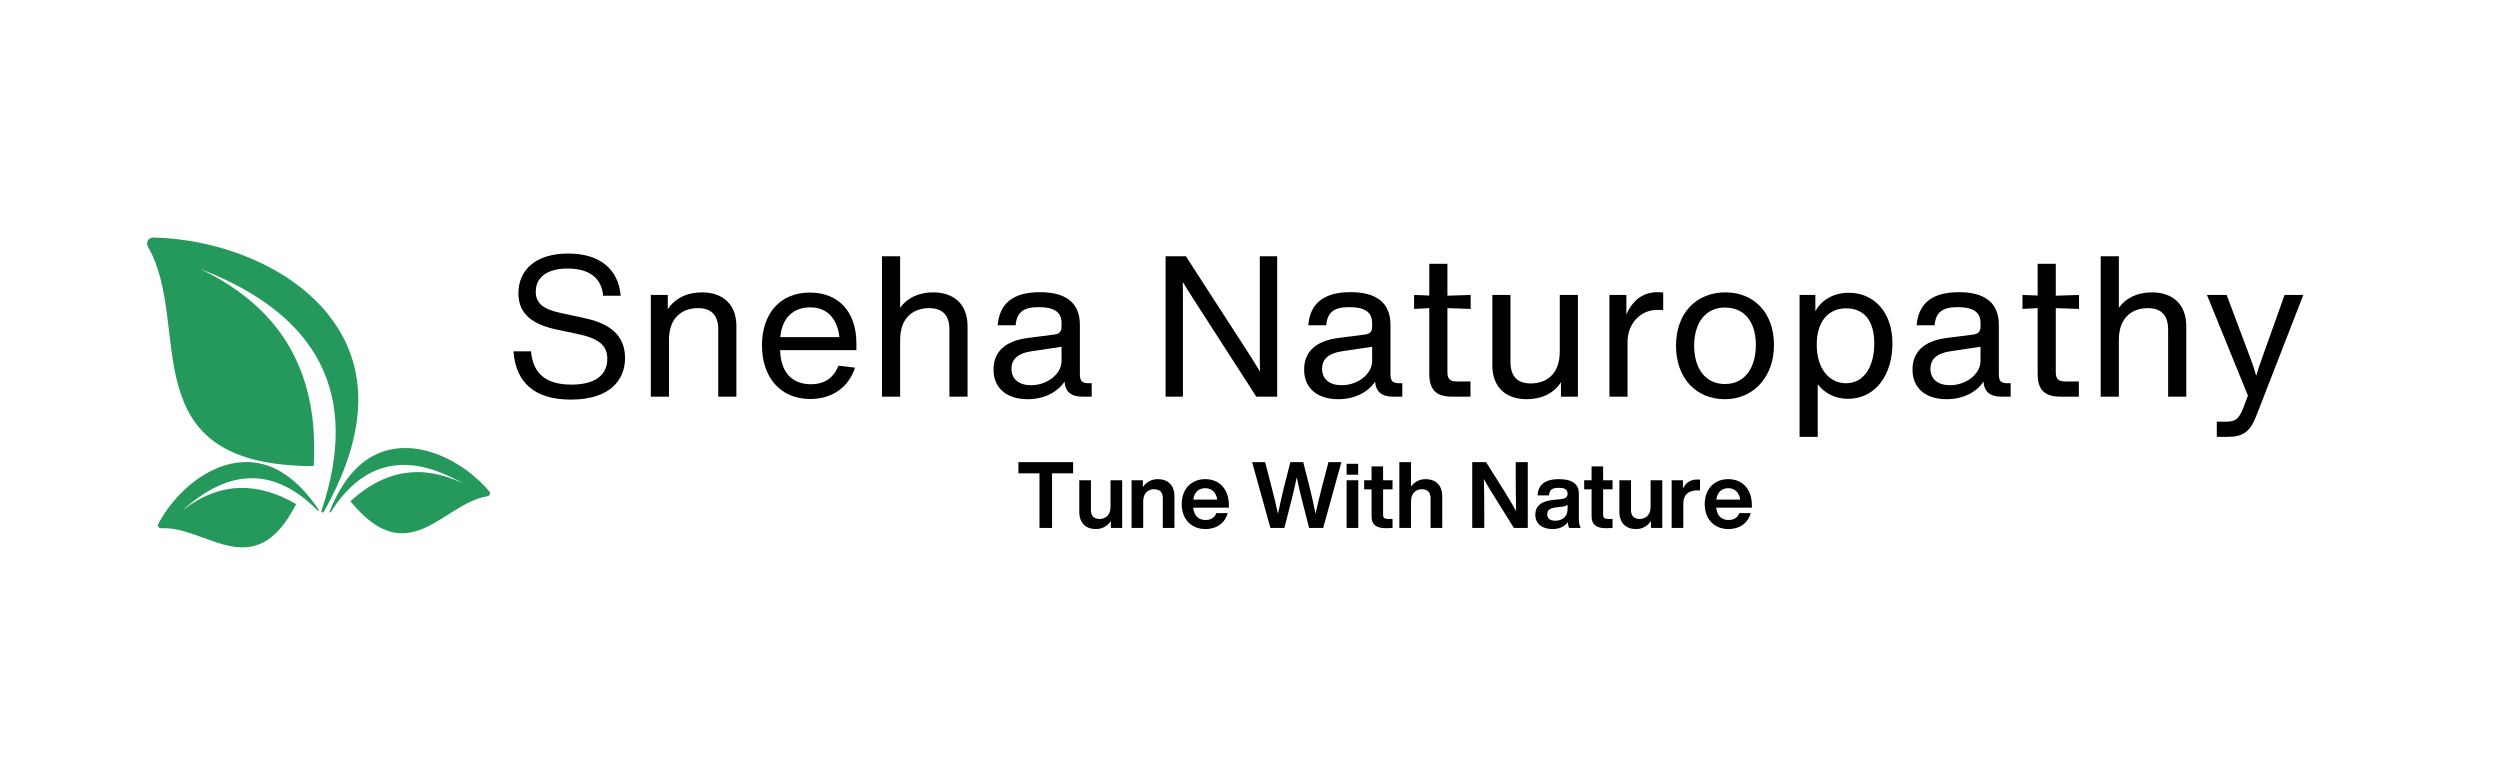 <svg xmlns="http://www.w3.org/2000/svg" xmlns:xlink="http://www.w3.org/1999/xlink" width="1080" zoomAndPan="magnify" viewBox="0 0 810 250.5" height="334" preserveAspectRatio="xMidYMid meet" version="1.0"><defs><g/><clipPath id="d4e83f13ad"><path d="M 47 76.93 L 159 76.93 L 159 178 L 47 178 Z M 47 76.93 " clip-rule="nonzero"/></clipPath></defs><path fill="#bfbfbf" d="M 84.875 78.746 C 84.738 78.668 84.602 78.594 84.465 78.52 C 84.602 78.59 84.738 78.668 84.875 78.746 " fill-opacity="1" fill-rule="nonzero"/><path fill="#bfbfbf" d="M 84.465 78.52 C 84.324 78.445 84.188 78.371 84.051 78.305 C 84.188 78.371 84.328 78.445 84.465 78.52 " fill-opacity="1" fill-rule="nonzero"/><path fill="#bfbfbf" d="M 83.637 78.098 C 83.496 78.031 83.359 77.969 83.223 77.906 C 83.359 77.969 83.5 78.031 83.637 78.098 " fill-opacity="1" fill-rule="nonzero"/><path fill="#bfbfbf" d="M 83.219 77.906 C 82.941 77.781 82.664 77.664 82.387 77.555 C 82.668 77.664 82.945 77.781 83.219 77.906 " fill-opacity="1" fill-rule="nonzero"/><g clip-path="url(#d4e83f13ad)"><path fill="#25995c" d="M 64.766 87.105 C 103.234 101.875 116.855 127.785 104.145 165.5 C 103.984 165.973 104.656 166.266 104.902 165.828 C 111.344 154.398 115.324 143.242 115.992 132.461 C 118.199 96.875 81.074 77.648 49.672 76.961 C 48.109 76.93 47.141 78.582 47.926 79.934 C 62.68 105.387 41.512 150.945 101.613 151.02 C 103.344 122.57 92.754 100.402 64.766 87.105 Z M 59.211 165.301 C 74.426 151.57 89.023 151.352 102.961 165.453 C 103.137 165.633 103.418 165.398 103.277 165.191 C 99.633 159.77 95.562 155.5 90.91 152.781 C 75.562 143.812 58.66 155.949 51.301 169.715 C 50.934 170.402 51.457 171.199 52.234 171.156 C 66.879 170.332 82.41 189.949 95.945 163.324 C 83.664 156.168 71.418 155.883 59.211 165.301 Z M 149.852 156.551 C 132.059 146.355 117.75 149.238 107.133 165.977 C 107 166.188 106.676 166.02 106.77 165.789 C 109.172 159.715 112.242 154.68 116.211 151.039 C 129.297 139.016 148.395 147.293 158.52 159.184 C 159.023 159.777 158.688 160.668 157.918 160.793 C 143.43 163.094 132.43 185.555 113.535 162.406 C 124.012 152.809 135.918 149.934 149.852 156.551 " fill-opacity="1" fill-rule="nonzero"/></g><g fill="#000000" fill-opacity="1"><g transform="translate(163.107, 128.511)"><g><path d="M 21.844 0.957 C 34.422 0.957 39.406 -5.301 39.406 -12.52 C 39.406 -19.605 34.809 -23.629 26.375 -25.418 L 18.395 -27.145 C 12.711 -28.355 10.473 -30.398 10.473 -33.977 C 10.473 -38.766 14.305 -41.512 20.82 -41.512 C 27.781 -41.512 31.805 -38.445 32.316 -32.699 L 38 -32.699 C 37.234 -41.449 31.102 -46.367 21.012 -46.367 C 10.539 -46.367 4.855 -41.129 4.855 -33.465 C 4.855 -26.25 10.219 -23.184 17.625 -21.652 L 24.012 -20.309 C 31.102 -18.84 33.656 -16.477 33.656 -12.199 C 33.656 -7.09 29.824 -3.895 22.035 -3.895 C 14.18 -3.895 9.578 -7.152 8.941 -14.688 L 3.258 -14.688 C 4.023 -4.215 10.473 0.957 21.844 0.957 Z M 21.844 0.957 "/></g></g></g><g fill="#000000" fill-opacity="1"><g transform="translate(205.76, 128.511)"><g><path d="M 21.652 -33.785 C 16.797 -33.785 12.836 -31.805 10.602 -28.293 L 10.602 -32.953 L 5.109 -32.953 L 5.109 0 L 10.984 0 L 10.984 -18.328 C 10.984 -26.184 15.84 -28.676 20.375 -28.676 C 24.844 -28.676 26.953 -26.25 26.953 -21.715 L 26.953 0 L 32.828 0 L 32.828 -22.863 C 32.828 -29.824 28.547 -33.785 21.652 -33.785 Z M 21.652 -33.785 "/></g></g></g><g fill="#000000" fill-opacity="1"><g transform="translate(243.688, 128.511)"><g><path d="M 33.785 -17.242 C 33.785 -27.527 27.973 -33.723 18.711 -33.723 C 8.879 -33.723 3.191 -26.695 3.191 -16.605 C 3.191 -6.449 9.004 0.766 18.84 0.766 C 25.867 0.766 31.23 -2.938 33.336 -9.387 L 27.973 -10.027 C 26.441 -6.195 23.629 -4.023 19.031 -4.023 C 13.094 -4.023 9.262 -7.664 9.07 -15.074 L 33.785 -15.074 Z M 18.777 -28.93 C 24.141 -28.93 27.527 -25.547 28.293 -19.289 L 9.133 -19.289 C 9.707 -25.738 13.539 -28.93 18.777 -28.93 Z M 18.777 -28.93 "/></g></g></g><g fill="#000000" fill-opacity="1"><g transform="translate(280.659, 128.511)"><g><path d="M 21.652 -33.785 C 17.051 -33.785 13.285 -31.996 10.984 -28.805 L 10.984 -45.473 L 5.109 -45.473 L 5.109 0 L 10.984 0 L 10.984 -18.328 C 10.984 -26.184 15.84 -28.676 20.375 -28.676 C 24.844 -28.676 26.953 -26.25 26.953 -21.715 L 26.953 0 L 32.828 0 L 32.828 -22.863 C 32.828 -29.824 28.547 -33.785 21.652 -33.785 Z M 21.652 -33.785 "/></g></g></g><g fill="#000000" fill-opacity="1"><g transform="translate(318.587, 128.511)"><g><path d="M 34.168 -4.344 C 31.996 -4.344 31.293 -5.047 31.293 -7.219 L 31.293 -23.312 C 31.293 -30.527 26.566 -33.848 18.395 -33.848 C 9.898 -33.848 5.238 -30.398 4.664 -23.121 L 10.473 -23.121 C 10.855 -27.527 13.219 -28.996 17.945 -28.996 C 23.055 -28.996 25.355 -27.336 25.355 -23.887 L 25.355 -22.609 C 25.355 -21.074 24.59 -20.309 22.992 -20.117 L 14.562 -19.031 C 6.578 -18.012 3.32 -14.18 3.32 -8.75 C 3.32 -2.684 7.664 0.832 14.371 0.832 C 19.988 0.832 24.203 -1.66 26.312 -4.855 C 26.566 -1.598 28.484 0 31.996 0 L 35.125 0 L 35.125 -4.344 Z M 15.457 -3.703 C 11.625 -3.703 9.133 -5.621 9.133 -9.004 C 9.133 -11.941 10.922 -13.988 15.52 -14.688 L 25.355 -16.156 L 25.355 -11.559 C 25.355 -7.344 20.758 -3.703 15.457 -3.703 Z M 15.457 -3.703 "/></g></g></g><g fill="#000000" fill-opacity="1"><g transform="translate(354.983, 128.511)"><g/></g></g><g fill="#000000" fill-opacity="1"><g transform="translate(372.223, 128.511)"><g><path d="M 35.957 -14.688 C 35.957 -12.199 35.957 -10.09 36.02 -8.109 C 34.871 -10.027 33.656 -11.941 32.445 -13.859 L 12.008 -45.473 L 5.43 -45.473 L 5.43 0 L 11.047 0 L 11.047 -30.785 C 11.047 -33.145 11.047 -35.254 10.984 -37.168 C 12.133 -35.316 13.285 -33.402 14.496 -31.551 L 34.809 0 L 41.578 0 L 41.578 -45.473 L 35.957 -45.473 Z M 35.957 -14.688 "/></g></g></g><g fill="#000000" fill-opacity="1"><g transform="translate(419.219, 128.511)"><g><path d="M 34.168 -4.344 C 31.996 -4.344 31.293 -5.047 31.293 -7.219 L 31.293 -23.312 C 31.293 -30.527 26.566 -33.848 18.395 -33.848 C 9.898 -33.848 5.238 -30.398 4.664 -23.121 L 10.473 -23.121 C 10.855 -27.527 13.219 -28.996 17.945 -28.996 C 23.055 -28.996 25.355 -27.336 25.355 -23.887 L 25.355 -22.609 C 25.355 -21.074 24.59 -20.309 22.992 -20.117 L 14.562 -19.031 C 6.578 -18.012 3.32 -14.18 3.32 -8.75 C 3.32 -2.684 7.664 0.832 14.371 0.832 C 19.988 0.832 24.203 -1.66 26.312 -4.855 C 26.566 -1.598 28.484 0 31.996 0 L 35.125 0 L 35.125 -4.344 Z M 15.457 -3.703 C 11.625 -3.703 9.133 -5.621 9.133 -9.004 C 9.133 -11.941 10.922 -13.988 15.52 -14.688 L 25.355 -16.156 L 25.355 -11.559 C 25.355 -7.344 20.758 -3.703 15.457 -3.703 Z M 15.457 -3.703 "/></g></g></g><g fill="#000000" fill-opacity="1"><g transform="translate(455.615, 128.511)"><g><path d="M 20.883 -28.422 L 20.883 -32.953 L 13.348 -32.699 L 13.348 -43.047 L 7.473 -43.047 L 7.473 -32.762 L 2.555 -32.953 L 2.555 -28.422 L 7.473 -28.676 L 7.473 -7.344 C 7.473 -2.234 9.707 0 14.816 0 L 20.82 0 L 20.82 -4.918 L 16.543 -4.918 C 14.113 -4.918 13.348 -5.684 13.348 -8.109 L 13.348 -28.676 Z M 20.883 -28.422 "/></g></g></g><g fill="#000000" fill-opacity="1"><g transform="translate(478.41, 128.511)"><g><path d="M 26.953 -14.625 C 26.953 -6.77 22.098 -4.277 17.562 -4.277 C 13.094 -4.277 10.984 -6.707 10.984 -11.242 L 10.984 -32.953 L 5.109 -32.953 L 5.109 -10.09 C 5.109 -3.129 9.387 0.832 16.285 0.832 C 21.141 0.832 25.098 -1.148 27.336 -4.664 L 27.336 0 L 32.828 0 L 32.828 -32.953 L 26.953 -32.953 Z M 26.953 -14.625 "/></g></g></g><g fill="#000000" fill-opacity="1"><g transform="translate(516.338, 128.511)"><g><path d="M 20.758 -33.848 C 15.773 -33.848 12.582 -31.039 10.602 -26.633 L 10.602 -32.953 L 5.109 -32.953 L 5.109 0 L 10.984 0 L 10.984 -18.012 C 11.242 -24.715 16.094 -28.102 20.438 -28.102 C 21.012 -28.102 21.652 -28.102 22.543 -28.035 L 22.543 -33.723 C 21.969 -33.785 21.395 -33.848 20.758 -33.848 Z M 20.758 -33.848 "/></g></g></g><g fill="#000000" fill-opacity="1"><g transform="translate(539.836, 128.511)"><g><path d="M 19.031 0.832 C 28.293 0.832 34.934 -6.387 34.934 -16.734 C 34.934 -27.207 28.422 -33.785 19.223 -33.785 C 9.77 -33.785 3.191 -27.078 3.191 -16.477 C 3.191 -6.133 9.578 0.832 19.031 0.832 Z M 19.031 -4.086 C 12.836 -4.086 9.07 -9.004 9.07 -16.477 C 9.07 -23.949 12.773 -28.867 19.031 -28.867 C 25.418 -28.867 29.059 -24.203 29.059 -16.734 C 29.059 -9.262 25.418 -4.086 19.031 -4.086 Z M 19.031 -4.086 "/></g></g></g><g fill="#000000" fill-opacity="1"><g transform="translate(577.956, 128.511)"><g><path d="M 21.012 -33.656 C 16.156 -33.656 12.133 -31.293 10.219 -27.652 L 10.219 -32.953 L 5.109 -32.953 L 5.109 13.027 L 10.984 13.027 L 10.984 -4.023 C 13.094 -1.215 16.543 0.703 20.758 0.703 C 29.699 0.703 35.191 -7.023 35.191 -17.242 C 35.191 -27.207 29.379 -33.656 21.012 -33.656 Z M 20.18 -4.344 C 14.688 -4.344 10.664 -9.07 10.664 -16.859 C 10.664 -24.652 14.688 -28.613 20.18 -28.613 C 25.867 -28.613 29.312 -24.781 29.312 -17.242 C 29.312 -9.578 25.867 -4.344 20.18 -4.344 Z M 20.18 -4.344 "/></g></g></g><g fill="#000000" fill-opacity="1"><g transform="translate(616.331, 128.511)"><g><path d="M 34.168 -4.344 C 31.996 -4.344 31.293 -5.047 31.293 -7.219 L 31.293 -23.312 C 31.293 -30.527 26.566 -33.848 18.395 -33.848 C 9.898 -33.848 5.238 -30.398 4.664 -23.121 L 10.473 -23.121 C 10.855 -27.527 13.219 -28.996 17.945 -28.996 C 23.055 -28.996 25.355 -27.336 25.355 -23.887 L 25.355 -22.609 C 25.355 -21.074 24.59 -20.309 22.992 -20.117 L 14.562 -19.031 C 6.578 -18.012 3.32 -14.18 3.32 -8.75 C 3.32 -2.684 7.664 0.832 14.371 0.832 C 19.988 0.832 24.203 -1.66 26.312 -4.855 C 26.566 -1.598 28.484 0 31.996 0 L 35.125 0 L 35.125 -4.344 Z M 15.457 -3.703 C 11.625 -3.703 9.133 -5.621 9.133 -9.004 C 9.133 -11.941 10.922 -13.988 15.52 -14.688 L 25.355 -16.156 L 25.355 -11.559 C 25.355 -7.344 20.758 -3.703 15.457 -3.703 Z M 15.457 -3.703 "/></g></g></g><g fill="#000000" fill-opacity="1"><g transform="translate(652.727, 128.511)"><g><path d="M 20.883 -28.422 L 20.883 -32.953 L 13.348 -32.699 L 13.348 -43.047 L 7.473 -43.047 L 7.473 -32.762 L 2.555 -32.953 L 2.555 -28.422 L 7.473 -28.676 L 7.473 -7.344 C 7.473 -2.234 9.707 0 14.816 0 L 20.82 0 L 20.82 -4.918 L 16.543 -4.918 C 14.113 -4.918 13.348 -5.684 13.348 -8.109 L 13.348 -28.676 Z M 20.883 -28.422 "/></g></g></g><g fill="#000000" fill-opacity="1"><g transform="translate(675.522, 128.511)"><g><path d="M 21.652 -33.785 C 17.051 -33.785 13.285 -31.996 10.984 -28.805 L 10.984 -45.473 L 5.109 -45.473 L 5.109 0 L 10.984 0 L 10.984 -18.328 C 10.984 -26.184 15.84 -28.676 20.375 -28.676 C 24.844 -28.676 26.953 -26.25 26.953 -21.715 L 26.953 0 L 32.828 0 L 32.828 -22.863 C 32.828 -29.824 28.547 -33.785 21.652 -33.785 Z M 21.652 -33.785 "/></g></g></g><g fill="#000000" fill-opacity="1"><g transform="translate(713.451, 128.511)"><g><path d="M 19.352 -12.199 C 18.711 -10.473 18.074 -8.559 17.562 -6.77 C 17.051 -8.559 16.414 -10.473 15.773 -12.199 L 7.984 -32.953 L 1.598 -32.953 L 14.879 -0.32 L 13.348 3.703 C 12.008 7.152 10.855 8.109 7.855 8.109 L 4.789 8.109 L 4.789 13.027 L 8.43 13.027 C 13.094 13.027 15.52 11.496 17.5 6.449 L 32.828 -32.953 L 26.758 -32.953 Z M 19.352 -12.199 "/></g></g></g><g fill="#000000" fill-opacity="1"><g transform="translate(329.487, 171.053)"><g><path d="M 0.48 -21.32 L 0.48 -17.695 L 7.305 -17.695 L 7.305 0 L 11.379 0 L 11.379 -17.695 L 18.203 -17.695 L 18.203 -21.32 Z M 0.48 -21.32 "/></g></g></g><g fill="#000000" fill-opacity="1"><g transform="translate(348.162, 171.053)"><g><path d="M 11.648 -6.797 C 11.648 -4.043 9.852 -2.906 8.203 -2.906 C 6.258 -2.906 5.301 -3.863 5.301 -5.84 L 5.301 -15.449 L 1.527 -15.449 L 1.527 -5.211 C 1.527 -1.527 3.711 0.359 6.918 0.359 C 9.133 0.359 10.75 -0.75 11.766 -2.246 L 11.766 0 L 15.422 0 L 15.422 -15.449 L 11.648 -15.449 Z M 11.648 -6.797 "/></g></g></g><g fill="#000000" fill-opacity="1"><g transform="translate(365.101, 171.053)"><g><path d="M 10 -15.809 C 7.816 -15.809 6.168 -14.703 5.18 -13.234 L 5.18 -15.449 L 1.527 -15.449 L 1.527 0 L 5.301 0 L 5.301 -8.652 C 5.301 -11.406 7.098 -12.547 8.742 -12.547 C 10.66 -12.547 11.648 -11.586 11.648 -9.613 L 11.648 0 L 15.422 0 L 15.422 -10.242 C 15.422 -13.922 13.234 -15.809 10 -15.809 Z M 10 -15.809 "/></g></g></g><g fill="#000000" fill-opacity="1"><g transform="translate(382.04, 171.053)"><g><path d="M 8.535 0.359 C 12.246 0.359 14.91 -1.676 15.719 -4.789 L 12.066 -4.789 C 11.527 -3.414 10.359 -2.574 8.562 -2.574 C 6.379 -2.574 4.852 -3.832 4.551 -6.559 L 16.109 -6.559 L 16.109 -7.457 C 16.109 -12.367 13.203 -15.809 8.473 -15.809 C 3.891 -15.809 0.84 -12.574 0.84 -7.727 C 0.84 -2.785 3.98 0.359 8.535 0.359 Z M 4.582 -9.191 C 4.941 -11.707 6.438 -12.875 8.445 -12.875 C 10.688 -12.875 12.035 -11.379 12.336 -9.191 Z M 4.582 -9.191 "/></g></g></g><g fill="#000000" fill-opacity="1"><g transform="translate(399.039, 171.053)"><g/></g></g><g fill="#000000" fill-opacity="1"><g transform="translate(405.504, 171.053)"><g><path d="M 22.668 -12.727 C 22.008 -10.09 21.32 -7.277 20.719 -4.582 C 20.18 -7.277 19.582 -10.09 18.922 -12.754 L 16.738 -21.32 L 12.574 -21.32 L 10.391 -12.754 C 9.762 -10.09 9.133 -7.305 8.562 -4.609 C 7.996 -7.305 7.277 -10.09 6.617 -12.727 L 4.402 -21.32 L 0.18 -21.32 L 6.109 0 L 10.629 0 L 12.906 -8.863 C 13.535 -11.316 14.133 -13.895 14.641 -16.41 C 15.152 -13.895 15.781 -11.316 16.379 -8.863 L 18.652 0 L 23.207 0 L 29.105 -21.32 L 24.91 -21.32 Z M 22.668 -12.727 "/></g></g></g><g fill="#000000" fill-opacity="1"><g transform="translate(434.774, 171.053)"><g><path d="M 5.27 -17.246 L 5.27 -20.781 L 1.527 -20.781 L 1.527 -17.246 Z M 5.301 0 L 5.301 -15.449 L 1.527 -15.449 L 1.527 0 Z M 5.301 0 "/></g></g></g><g fill="#000000" fill-opacity="1"><g transform="translate(441.597, 171.053)"><g><path d="M 9.582 -15.449 L 6.527 -15.449 L 6.527 -19.941 L 2.785 -19.941 L 2.785 -15.449 L 0.391 -15.449 L 0.391 -12.516 L 2.785 -12.516 L 2.785 -3.832 C 2.785 -0.988 4.34 0.09 7.605 0.09 C 8.203 0.09 8.922 0.059 9.582 0 L 9.582 -2.906 L 8.293 -2.906 C 7.035 -2.906 6.527 -3.234 6.527 -4.25 L 6.527 -12.516 L 9.582 -12.516 Z M 9.582 -15.449 "/></g></g></g><g fill="#000000" fill-opacity="1"><g transform="translate(451.863, 171.053)"><g><path d="M 10 -15.809 C 7.906 -15.809 6.316 -14.793 5.301 -13.383 L 5.301 -21.32 L 1.527 -21.32 L 1.527 0 L 5.301 0 L 5.301 -8.652 C 5.301 -11.406 7.098 -12.547 8.742 -12.547 C 10.66 -12.547 11.648 -11.586 11.648 -9.613 L 11.648 0 L 15.422 0 L 15.422 -10.242 C 15.422 -13.922 13.234 -15.809 10 -15.809 Z M 10 -15.809 "/></g></g></g><g fill="#000000" fill-opacity="1"><g transform="translate(468.802, 171.053)"><g/></g></g><g fill="#000000" fill-opacity="1"><g transform="translate(475.266, 171.053)"><g><path d="M 15.84 -15.75 C 15.84 -12.605 15.871 -9.191 15.961 -5.418 C 14.883 -7.426 13.383 -9.883 12.188 -11.828 L 6.227 -21.32 L 1.738 -21.32 L 1.738 0 L 5.629 0 L 5.629 -5.57 C 5.629 -8.715 5.629 -12.125 5.508 -15.898 C 6.586 -13.832 7.965 -11.617 9.312 -9.492 L 15.242 0 L 19.73 0 L 19.73 -21.32 L 15.84 -21.32 Z M 15.84 -15.75 "/></g></g></g><g fill="#000000" fill-opacity="1"><g transform="translate(496.755, 171.053)"><g><path d="M 15.422 0 C 15 -0.598 14.793 -1.828 14.793 -2.934 L 14.793 -11.168 C 14.793 -13.953 12.965 -15.809 8.355 -15.809 C 3.535 -15.809 1.617 -13.805 1.406 -10.539 L 5.121 -10.539 C 5.27 -12.426 6.168 -12.996 8.324 -12.996 C 10.512 -12.996 11.137 -12.277 11.137 -11.078 C 11.137 -9.941 10.391 -9.492 8.953 -9.312 L 6.617 -9.102 C 2.246 -8.684 0.688 -6.855 0.688 -4.281 C 0.688 -1.289 2.965 0.359 6.258 0.359 C 8.535 0.359 10.211 -0.449 11.227 -1.887 C 11.289 -1.137 11.406 -0.418 11.648 0 Z M 7.156 -2.336 C 5.418 -2.336 4.551 -3.145 4.551 -4.43 C 4.551 -5.66 5.238 -6.406 7.336 -6.648 L 9.371 -6.887 C 10.18 -6.977 10.75 -7.156 11.137 -7.516 L 11.137 -6.109 C 11.137 -3.414 9.164 -2.336 7.156 -2.336 Z M 7.156 -2.336 "/></g></g></g><g fill="#000000" fill-opacity="1"><g transform="translate(512.886, 171.053)"><g><path d="M 9.582 -15.449 L 6.527 -15.449 L 6.527 -19.941 L 2.785 -19.941 L 2.785 -15.449 L 0.391 -15.449 L 0.391 -12.516 L 2.785 -12.516 L 2.785 -3.832 C 2.785 -0.988 4.34 0.09 7.605 0.09 C 8.203 0.09 8.922 0.059 9.582 0 L 9.582 -2.906 L 8.293 -2.906 C 7.035 -2.906 6.527 -3.234 6.527 -4.25 L 6.527 -12.516 L 9.582 -12.516 Z M 9.582 -15.449 "/></g></g></g><g fill="#000000" fill-opacity="1"><g transform="translate(523.151, 171.053)"><g><path d="M 11.648 -6.797 C 11.648 -4.043 9.852 -2.906 8.203 -2.906 C 6.258 -2.906 5.301 -3.863 5.301 -5.84 L 5.301 -15.449 L 1.527 -15.449 L 1.527 -5.211 C 1.527 -1.527 3.711 0.359 6.918 0.359 C 9.133 0.359 10.75 -0.75 11.766 -2.246 L 11.766 0 L 15.422 0 L 15.422 -15.449 L 11.648 -15.449 Z M 11.648 -6.797 "/></g></g></g><g fill="#000000" fill-opacity="1"><g transform="translate(540.09, 171.053)"><g><path d="M 9.793 -15.691 C 7.395 -15.691 5.93 -14.434 5.18 -12.695 L 5.18 -15.449 L 1.527 -15.449 L 1.527 0 L 5.301 0 L 5.301 -7.844 C 5.301 -10.777 6.977 -12.156 9.762 -12.156 L 10.719 -12.156 L 10.719 -15.629 C 10.391 -15.691 10.121 -15.691 9.793 -15.691 Z M 9.793 -15.691 "/></g></g></g><g fill="#000000" fill-opacity="1"><g transform="translate(551.493, 171.053)"><g><path d="M 8.535 0.359 C 12.246 0.359 14.91 -1.676 15.719 -4.789 L 12.066 -4.789 C 11.527 -3.414 10.359 -2.574 8.562 -2.574 C 6.379 -2.574 4.852 -3.832 4.551 -6.559 L 16.109 -6.559 L 16.109 -7.457 C 16.109 -12.367 13.203 -15.809 8.473 -15.809 C 3.891 -15.809 0.84 -12.574 0.84 -7.727 C 0.84 -2.785 3.98 0.359 8.535 0.359 Z M 4.582 -9.191 C 4.941 -11.707 6.438 -12.875 8.445 -12.875 C 10.688 -12.875 12.035 -11.379 12.336 -9.191 Z M 4.582 -9.191 "/></g></g></g></svg>